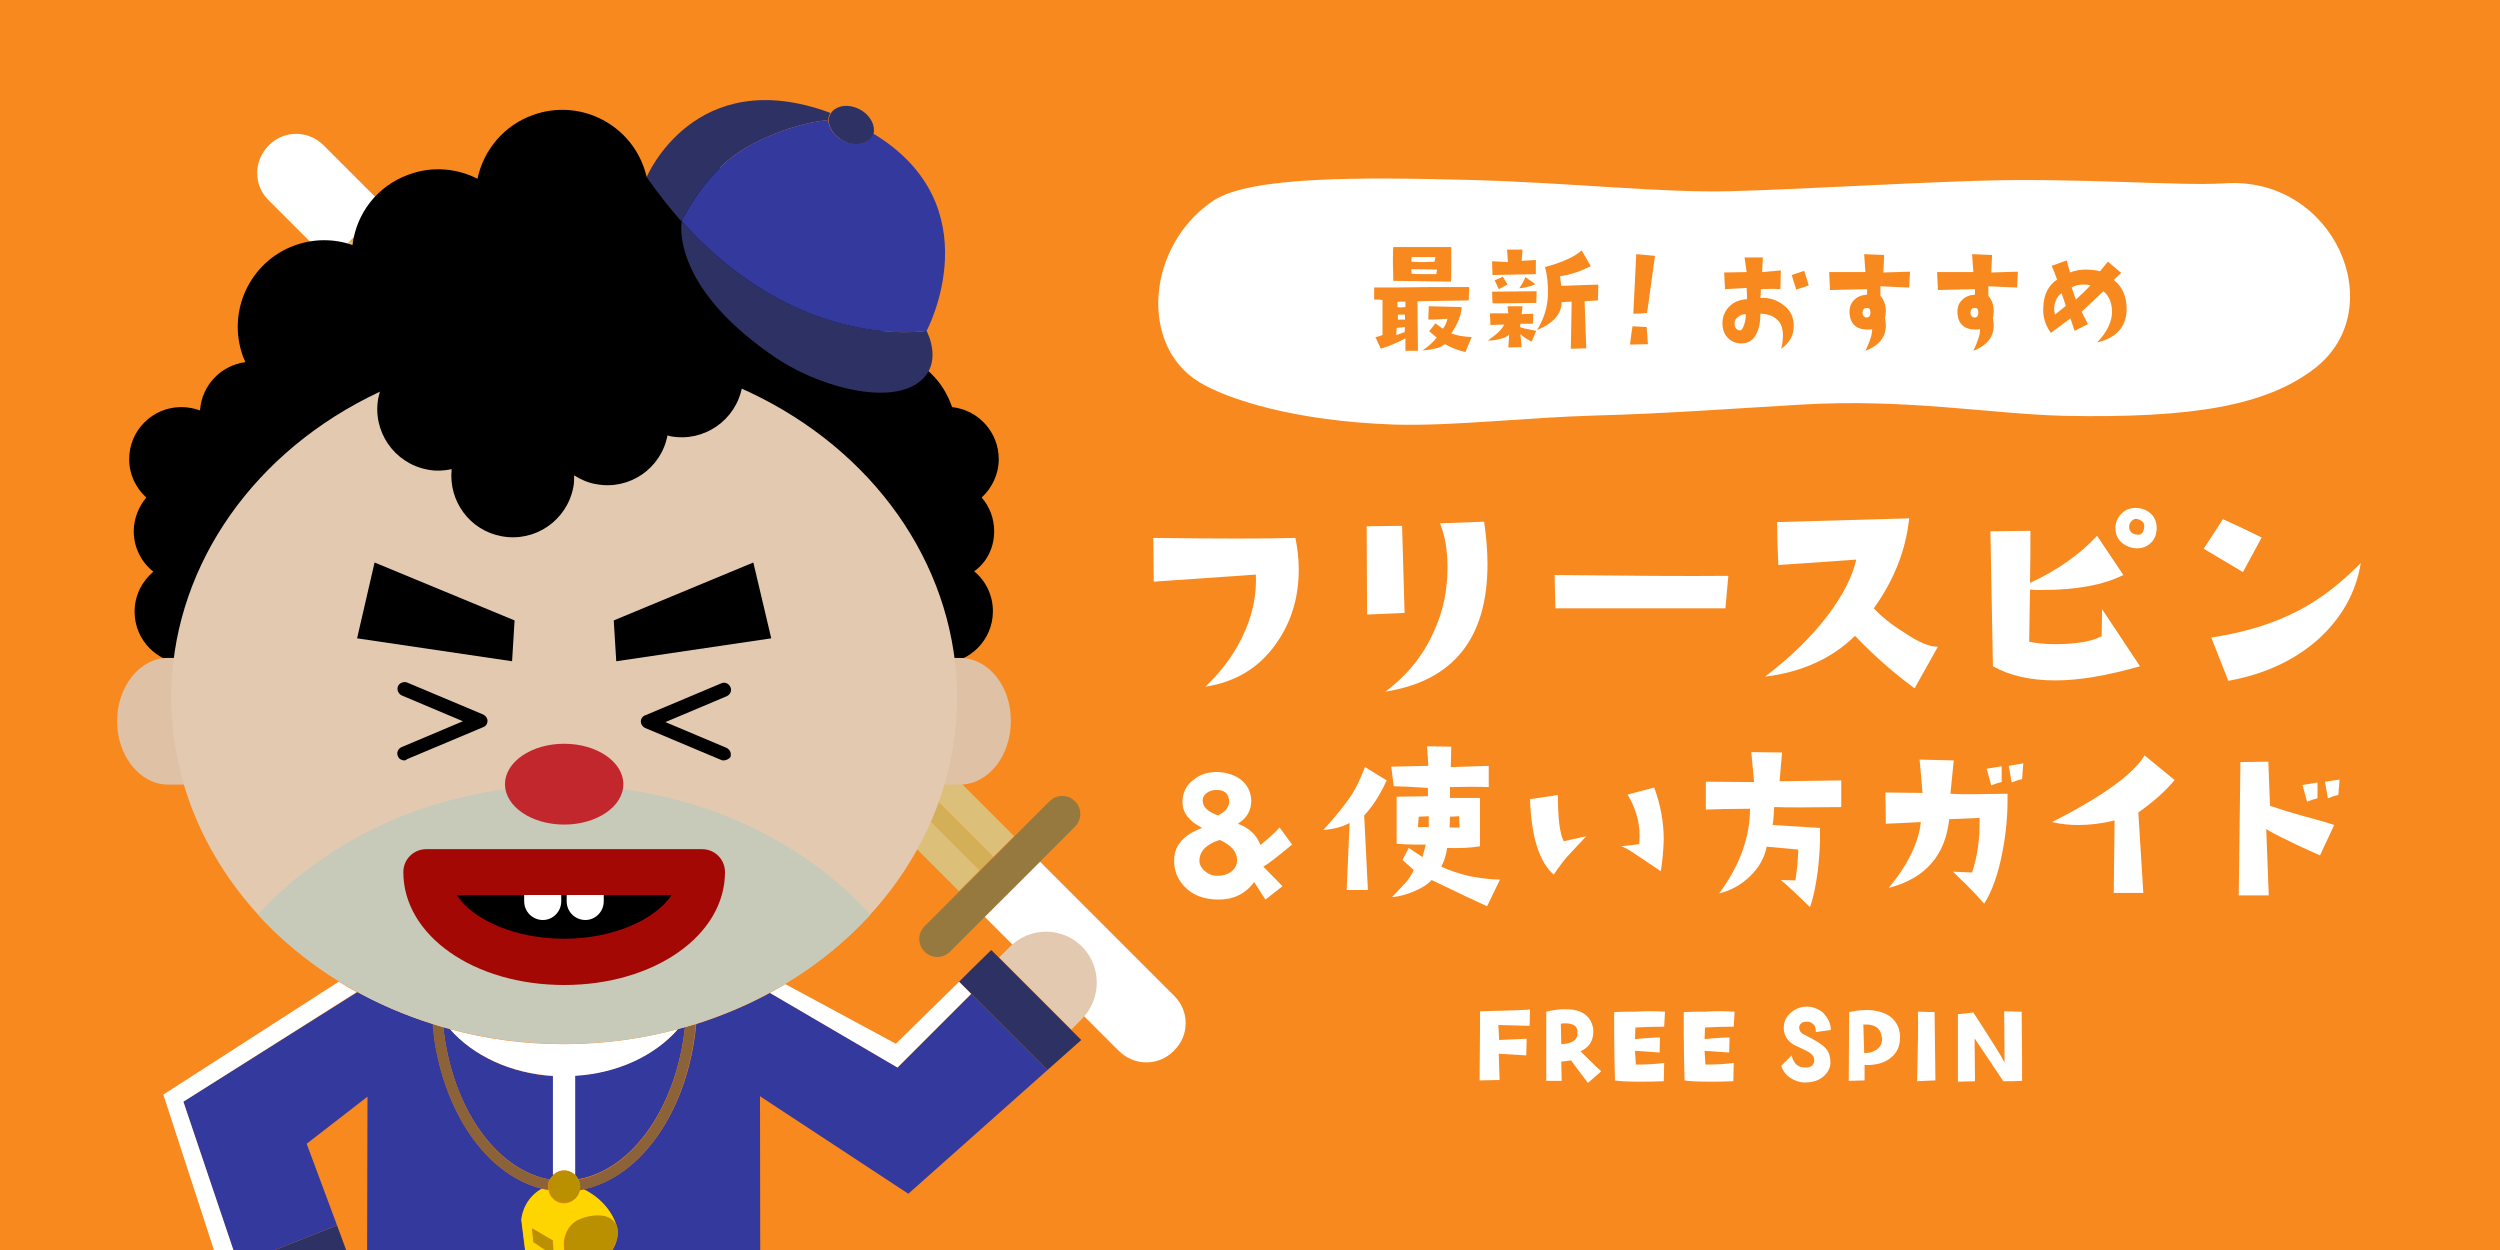 <?xml version="1.0" encoding="utf-8"?>
<!-- Generator: Adobe Illustrator 27.6.1, SVG Export Plug-In . SVG Version: 6.00 Build 0)  -->
<svg version="1.1" id="Layer_1" xmlns="http://www.w3.org/2000/svg" xmlns:xlink="http://www.w3.org/1999/xlink" x="0px" y="0px"
	 viewBox="0 0 600 300" style="enable-background:new 0 0 600 300;" xml:space="preserve">
<rect x="0" y="0" width="600" height="300" fill="#333333" stroke="none"/>
<style type="text/css">
	.st0{clip-path:url(#SVGID_00000004532030210660832570000005479699969096604095_);}
	.st1{fill:#DCBF79;}
	.st2{fill:#D3AF57;}
	.st3{fill:#FFFFFF;}
	.st4{fill:#95793F;}
	.st5{fill:#34399E;}
	.st6{fill:#E3C9B0;}
	.st7{fill:#2E3164;}
	.st8{fill:#BB9000;}
	.st9{fill:#FFD500;}
	.st10{fill:#8C6239;}
	.st11{fill:#DFC1A5;}
	.st12{fill:#C7C9B9;}
	.st13{fill:#A30804;}
	.st14{fill:#C1272D;}
	.st15{fill:#F7891E;}
</style>
<g>
	<g>
		<defs>
			<rect id="SVGID_1_" width="600" height="300"/>
		</defs>
		<use xlink:href="#SVGID_1_"  style="overflow:visible;fill:#F7891E;"/>
		<clipPath id="SVGID_00000155131659135187497400000004997856174559971997_">
			<use xlink:href="#SVGID_1_"  style="overflow:visible;"/>
		</clipPath>
		<g style="clip-path:url(#SVGID_00000155131659135187497400000004997856174559971997_);">
			<g>
				<g>
					<g>
						
							<rect x="118" y="38.9" transform="matrix(0.707 -0.707 0.707 0.707 -23.619 110.467)" class="st1" width="7.1" height="89.7"/>
						
							<rect x="197.9" y="107.9" transform="matrix(0.707 -0.707 0.707 0.707 -56.736 190.423)" class="st1" width="7.1" height="111.6"/>
						
							<rect x="189.7" y="116.1" transform="matrix(0.707 -0.707 0.707 0.707 -64.962 187.005)" class="st1" width="7.1" height="111.6"/>
						
							<rect x="109.8" y="47.1" transform="matrix(0.707 -0.707 0.707 0.707 -31.846 107.053)" class="st1" width="7.1" height="89.7"/>
					</g>
					
						<rect x="195.1" y="112" transform="matrix(0.707 -0.707 0.707 0.707 -60.85 188.708)" class="st2" width="4.5" height="111.6"/>
					
						<rect x="115.1" y="43" transform="matrix(0.707 -0.707 0.707 0.707 -27.734 108.751)" class="st2" width="4.5" height="89.7"/>
					<polygon class="st3" points="155.8,113 150.7,118 147.5,121.2 142.5,126.2 151.3,135 156.3,130 159.5,126.7 164.5,121.7 					
						"/>
					<path class="st3" d="M77.7,34.9c-3.7-3.7-9.6-3.7-13.2,0c-3.7,3.7-3.7,9.6,0,13.2l14.6,14.6l5-5l3.2-3.2l5-5L77.7,34.9z"/>
					<path class="st3" d="M281.8,239l-32.2-32.2L236.3,220l32.2,32.2c3.7,3.7,9.6,3.7,13.2,0C285.5,248.6,285.5,242.6,281.8,239z"/>
					<path class="st4" d="M258,192.3c-1.7-1.7-4.4-1.7-6.1,0l-8.4,8.4l-5,5l-3.2,3.2l-5,5l-8.4,8.4c-1.7,1.7-1.7,4.4,0,6.1
						c1.7,1.7,4.4,1.7,6.1,0l8.4-8.4l13.2-13.2l8.4-8.4C259.7,196.7,259.7,194,258,192.3z"/>
				</g>
				<g>
					<g>
						<path class="st5" d="M138.8,283c13-2.3,23.5-17.3,25.6-36.5c-0.5,0.2-1.1,0.3-1.6,0.4c-5.5,6.3-14.5,10.6-24.7,11.2v23.8
							C138.3,282.3,138.5,282.6,138.8,283C138.8,283,138.8,283,138.8,283z"/>
						<path class="st5" d="M125.2,292.8c0,0,0.2-4.7,4.7-7.4c0.1-0.1,0.2-0.1,0.3-0.1c-12.6-3-22.7-16.8-25.7-34.5
							c-0.2-1-0.3-2-0.4-3c-0.1-0.7-0.2-1.3-0.2-2c-6.4-2-12.4-4.6-18.1-7.7L44,264.4l13.1,39.1l23.8-9.4l-7.3-19.6l14.6-11.3
							l-0.1,40.3l0,1.1l0,26.6c1,0.3,2.4,0.8,4.2,1.3c0.7,0.2,1.4,0.4,2.2,0.6c1.5,0.4,3.3,0.9,5.2,1.3c0.4,0.1,0.8,0.2,1.2,0.3
							c7,1.5,16.2,3,27.2,3.4c1.5,0.1,3,0.1,4.5,0.1v-7.4v-17.5l-5.4-3.9L125.2,292.8z"/>
						<path class="st5" d="M108,247c-0.5-0.1-1.1-0.3-1.6-0.4c2.1,19.2,12.6,34.2,25.6,36.5c0.2-0.4,0.4-0.7,0.8-1v-23.8
							C122.4,257.6,113.5,253.3,108,247z"/>
						<path class="st5" d="M251.4,256.8l-18.3-18.3l-17.7,17.7l-30.6-17.9c-5.5,3-11.5,5.5-17.7,7.5c-1.9,20.4-13,36.6-27,39.6
							c6.1,3,7.7,8.2,7.7,8.2c1.3,2.6-0.2,6.7-2.7,8.3c-2.5,1.6-4.9,1.8-4.9,1.8l-0.3,9.8l-1.9,1v16.3v7.4c1.5,0,3-0.1,4.5-0.2
							c8.3-0.4,17.3-1.4,26.7-3.4c0.5-0.1,1.1-0.2,1.6-0.4c1.7-0.4,3.5-0.8,5.3-1.3c0.7-0.2,1.5-0.4,2.2-0.6
							c1.4-0.4,2.8-0.8,4.2-1.2l-0.1-68l35.6,23.4L251.4,256.8z"/>
					</g>
					<path class="st6" d="M259.7,227.2L259.7,227.2c-4.8-4.8-12.5-4.8-17.3,0l-1.5,1.5l-1.1,1.1l17.3,17.3l1.1-1.1l1.5-1.5
						C264.4,239.7,264.4,231.9,259.7,227.2z"/>
					<path class="st3" d="M230.2,235.6l-15.2,14.9l-26.5-14.3c-1.2,0.7-2.5,1.4-3.7,2.1l30.6,17.9l17.7-17.7L230.2,235.6z"/>
					<polygon class="st7" points="257,247.1 239.7,229.8 237.9,228 232.7,233.1 230.2,235.6 233.1,238.5 251.4,256.8 259.5,249.6 
											"/>
					<path class="st6" d="M83.8,309.1l-0.9-2.3l-0.4-1.2l-22.8,8.8l0.5,1.3l0.8,2.1c2.4,6.3,9.5,9.4,15.8,7
						C83,322.5,86.2,315.3,83.8,309.1z"/>
					<path class="st3" d="M85.6,238.1c-1.5-0.8-2.9-1.6-4.3-2.5l-42.1,27.1L53,305.1l4.2-1.6L44,264.4L85.6,238.1z"/>
					<polygon class="st7" points="80.9,294.1 57.1,303.5 53,305.1 54.1,308.5 56.4,315.6 59.6,314.4 82.4,305.6 84.8,304.7 					"/>
					<g>
						<path class="st3" d="M103.4,400.3c-5.2,0.8-9.2-0.6-11.4-1.8c-0.3,2.1,0.3,5.1,5.5,5.7c6.5,0.6,17.3-3.3,18.5-9.7
							c0.1-0.6,0.2-1.2,0.3-1.8C109.7,400,103.4,400.3,103.4,400.3z"/>
						<path class="st7" d="M97.2,383.3c-0.5-0.2-0.9-0.5-1.2-0.7c-0.1,1.4-0.3,2.7-0.5,3.9c0,0.2-0.1,0.4-0.1,0.6c0.1,0,0.2,0,0.4,0
							l7,1.3c0.6,0.1,1,0.7,0.9,1.3c-0.1,0.6-0.7,1-1.3,0.9l-7-1.3c-0.2,0-0.3-0.1-0.4-0.2c-0.1,0.4-0.2,0.7-0.3,1.1
							c0.1,0,0.2,0,0.3,0l7,1.3c0.6,0.1,1,0.7,0.9,1.3c-0.1,0.6-0.7,1-1.3,0.9l-7-1.3c-0.2,0-0.3-0.1-0.5-0.2
							c-0.1,0.4-0.2,0.7-0.3,1.1c0.1,0,0.2,0,0.3,0l7,1.3c0.6,0.1,1,0.7,0.9,1.3c-0.1,0.6-0.7,1-1.3,0.9l-7-1.3
							c-0.2,0-0.4-0.2-0.5-0.3c-0.3,0.9-0.5,1.6-0.8,2.3c-0.1,0.3-0.2,0.8-0.3,1.3c2.3,1.2,6.2,2.7,11.4,1.8c0,0,6.3-0.3,12.9-7.7
							c0.5-3.3,0.4-6,0.7-9.1C107.1,386.9,100.8,385.3,97.2,383.3z"/>
						<g>
							<path class="st3" d="M101,394.3l-7-1.3c-0.1,0-0.2,0-0.3,0c-0.5,0.1-0.8,0.4-0.9,0.9c-0.1,0.4,0.1,0.7,0.3,1
								c0.1,0.1,0.3,0.2,0.5,0.3l7,1.3c0.6,0.1,1.2-0.3,1.3-0.9C102,395,101.6,394.4,101,394.3z"/>
							<path class="st3" d="M101.8,391.3l-7-1.3c-0.1,0-0.2,0-0.3,0c-0.5,0-0.9,0.4-1,0.9c-0.1,0.4,0.1,0.8,0.4,1
								c0.1,0.1,0.3,0.2,0.5,0.2l7,1.3c0.6,0.1,1.2-0.3,1.3-0.9C102.8,392,102.4,391.4,101.8,391.3z"/>
							<path class="st3" d="M102.7,388.4l-7-1.3c-0.1,0-0.2,0-0.4,0c-0.4,0.1-0.8,0.4-0.9,0.9c-0.1,0.4,0.1,0.8,0.4,1.1
								c0.1,0.1,0.3,0.2,0.4,0.2l7,1.3c0.6,0.1,1.2-0.3,1.3-0.9C103.6,389,103.3,388.5,102.7,388.4z"/>
						</g>
					</g>
					<path class="st3" d="M96,337.8c-0.5-0.1-1-0.3-1.5-0.4l-0.3,14.9l-0.6,26.6l0,1.7c0,0,0.8,1,2.4,2.1c0.4,0.2,0.8,0.5,1.2,0.7
						l0.1-2l1.6-29.1l0.7-13.5C98.3,338.4,97.1,338.1,96,337.8z"/>
					<path class="st3" d="M167.3,400.3c0,0-6.3-0.3-12.9-7.7c0.1,0.6,0.2,1.2,0.3,1.8c1.2,6.4,12,10.3,18.5,9.7
						c5.3-0.5,5.8-3.6,5.5-5.7C176.5,399.7,172.5,401.2,167.3,400.3z"/>
					<path class="st7" d="M178.4,397.2c-0.3-0.7-0.5-1.4-0.8-2.3c-0.1,0.1-0.3,0.2-0.5,0.3l-7,1.3c-0.6,0.1-1.2-0.3-1.3-0.9
						c-0.1-0.6,0.3-1.2,0.9-1.3l7-1.3c0.1,0,0.2,0,0.3,0c-0.1-0.3-0.2-0.7-0.3-1.1c-0.1,0.1-0.3,0.2-0.5,0.2l-7,1.3
						c-0.6,0.1-1.2-0.3-1.3-0.9c-0.1-0.6,0.3-1.2,0.9-1.3l7-1.3c0.1,0,0.2,0,0.3,0c-0.1-0.3-0.2-0.7-0.3-1.1
						c-0.1,0.1-0.3,0.2-0.4,0.2l-7,1.3c-0.6,0.1-1.2-0.3-1.3-0.9c-0.1-0.6,0.3-1.2,0.9-1.3l7-1.3c0.1,0,0.2,0,0.4,0
						c0-0.2-0.1-0.4-0.1-0.6c-0.2-1.2-0.4-2.5-0.5-3.9c-0.4,0.2-0.8,0.5-1.2,0.7c-3.6,1.9-10,3.6-19.8,0.2c0.3,3.1,0.2,5.9,0.7,9.1
						c6.6,7.3,12.9,7.7,12.9,7.7c5.2,0.8,9.2-0.6,11.4-1.8C178.7,398,178.6,397.5,178.4,397.2z"/>
					<path class="st3" d="M178,393.9c-0.1-0.5-0.5-0.8-0.9-0.9c-0.1,0-0.2,0-0.3,0l-7,1.3c-0.6,0.1-1,0.7-0.9,1.3
						c0.1,0.6,0.7,1,1.3,0.9l7-1.3c0.2,0,0.4-0.2,0.5-0.3C177.9,394.7,178.1,394.3,178,393.9z"/>
					<path class="st3" d="M177.2,390.9c-0.1-0.5-0.5-0.8-1-0.9c-0.1,0-0.2,0-0.3,0l-7,1.3c-0.6,0.1-1,0.7-0.9,1.3
						c0.1,0.6,0.7,1,1.3,0.9l7-1.3c0.2,0,0.3-0.1,0.5-0.2C177.1,391.7,177.2,391.4,177.2,390.9z"/>
					<path class="st3" d="M176.3,388c-0.1-0.5-0.5-0.8-0.9-0.9c-0.1,0-0.2,0-0.4,0l-7,1.3c-0.6,0.1-1,0.7-0.9,1.3
						c0.1,0.6,0.7,1,1.3,0.9l7-1.3c0.2,0,0.3-0.1,0.4-0.2C176.2,388.8,176.4,388.4,176.3,388z"/>
					<path class="st3" d="M177.2,378.8l-0.6-26.6l-0.3-14.9c-0.5,0.1-1,0.3-1.5,0.4c-1.1,0.3-2.3,0.6-3.6,0.9l0.7,13.5l1.6,29.1
						l0.1,2c0.5-0.2,0.9-0.5,1.2-0.7c1.6-1.1,2.4-2.1,2.4-2.1L177.2,378.8z"/>
					<path class="st3" d="M135.4,250.6c-9.5,0-18.7-1.2-27.4-3.6c5.5,6.3,14.5,10.6,24.7,11.2v23.8c0.2-0.2,0.5-0.4,0.8-0.6
						c1.5-0.9,3.4-0.6,4.5,0.6v-23.8c10.3-0.6,19.2-4.9,24.7-11.2C154.1,249.3,144.9,250.6,135.4,250.6z"/>
					<path class="st8" d="M147.8,293.6c-1.3-2.6-5.7-2.4-8.8-1c-0.3,0.2-0.6,0.3-0.9,0.5c-2.5,1.8-2.7,4.9-2.7,4.9l0.5,17.6l2.1-1.1
						l1.9-1l0.3-9.8c0,0,2.4-0.2,4.9-1.8C147.6,300.4,149,296.3,147.8,293.6z"/>
					<path class="st9" d="M140,285.4c-0.3,0.1-0.6,0.1-0.9,0.2c-0.1,0.8-0.5,1.5-1.1,2.1c-0.2,0.2-0.5,0.4-0.8,0.6
						c-1.5,0.9-3.4,0.6-4.5-0.6c-0.3-0.3-0.5-0.5-0.7-0.9c-0.2-0.4-0.3-0.8-0.4-1.2c-0.5-0.1-1-0.2-1.5-0.3
						c-0.1,0.1-0.2,0.1-0.3,0.1c-4.5,2.7-4.7,7.4-4.7,7.4l2.1,16.7l5.4,3.9l3.2,2.3l-0.5-17.6c0,0,0.1-3.1,2.7-4.9
						c0.3-0.2,0.6-0.4,0.9-0.5c3.1-1.4,7.5-1.6,8.8,1C147.8,293.6,146.2,288.4,140,285.4z M132.7,301.2l-4.7-3.1l-0.3-3.3l5,2.9
						l0.1,1.4l0.1,2.2L132.7,301.2z"/>
					<polygon class="st8" points="132.7,299.1 132.6,297.7 127.7,294.8 128,298.1 132.7,301.2 132.8,301.3 					"/>
					<g>
						<path class="st10" d="M106.4,246.6c-0.9-0.3-1.8-0.5-2.6-0.8c0.1,0.7,0.1,1.4,0.2,2c0.1,1,0.3,2,0.4,3
							c3.1,17.8,13.2,31.5,25.7,34.5c0.5,0.1,1,0.2,1.5,0.3c-0.1-0.3-0.1-0.7-0.1-1c0-0.5,0.2-1.1,0.4-1.5
							C118.9,280.8,108.5,265.7,106.4,246.6z"/>
						<path class="st10" d="M164.4,246.6c-2.1,19.2-12.6,34.2-25.6,36.5c0.3,0.6,0.5,1.3,0.4,2c0,0.2,0,0.4-0.1,0.6
							c0.3-0.1,0.6-0.1,0.9-0.2c14-3,25.1-19.2,27-39.6C166.1,246,165.3,246.3,164.4,246.6z"/>
					</g>
					<path class="st8" d="M138.8,283C138.8,283,138.8,283,138.8,283c-0.2-0.4-0.5-0.7-0.7-1c-1.2-1.1-3-1.4-4.5-0.6
						c-0.3,0.2-0.5,0.4-0.8,0.6c-0.3,0.3-0.6,0.6-0.8,1c-0.2,0.5-0.4,1-0.4,1.5c0,0.3,0,0.7,0.1,1c0.1,0.4,0.2,0.8,0.4,1.2
						c0.2,0.3,0.4,0.6,0.7,0.9c1.2,1.1,3,1.4,4.5,0.6c0.3-0.2,0.5-0.4,0.8-0.6c0.6-0.6,1-1.3,1.1-2.1c0-0.2,0.1-0.4,0.1-0.6
						C139.2,284.3,139.1,283.7,138.8,283z"/>
					<path class="st3" d="M182.6,331.3c-1.4,0.4-2.8,0.8-4.2,1.2c-0.7,0.2-1.5,0.4-2.2,0.6c-1.8,0.5-3.5,0.9-5.3,1.3
						c-0.5,0.1-1.1,0.2-1.6,0.4c-9.5,2-18.4,3-26.7,3.4c-1.5,0.1-3,0.1-4.5,0.2v-7.4v-16.3l-2.1,1.1l-3.2-2.3v17.5v7.4
						c-1.5,0-3-0.1-4.5-0.1c-10.9-0.4-20.2-1.9-27.2-3.4c-0.4-0.1-0.8-0.2-1.2-0.3c-1.9-0.4-3.7-0.9-5.2-1.3
						c-0.8-0.2-1.5-0.4-2.2-0.6c-1.8-0.5-3.2-1-4.2-1.3l0,3.9c0,0,1.4,0.6,4.1,1.5c0.7,0.2,1.4,0.4,2.2,0.7c0.5,0.1,1,0.3,1.5,0.4
						c1.1,0.3,2.3,0.6,3.6,0.9c6.6,1.6,16.1,3.3,28.1,4c1.6,0.1,3.3,0.2,5.1,0.2c0,0,0.1,0,0.1,0c0.5,0,0.9,0,1.4,0
						c0.4,0,0.8,0,1.1,0c0.4,0,0.8,0,1.1,0c0.5,0,0.9,0,1.4,0c0,0,0.1,0,0.1,0c1.7-0.1,3.4-0.1,5.1-0.2c12-0.7,21.4-2.4,28.1-4
						c1.3-0.3,2.5-0.6,3.6-0.9c0.5-0.1,1-0.3,1.5-0.4c0.8-0.2,1.5-0.5,2.2-0.7c2.7-0.9,4.1-1.5,4.1-1.5L182.6,331.3z"/>
					<path class="st5" d="M132.7,343c-1.7-0.1-3.4-0.1-5.1-0.2c-12-0.7-21.4-2.4-28.1-4l-0.7,13.5l-1.6,29.1l-0.1,2
						c3.6,1.9,10,3.6,19.8,0.2c1-0.3,2-0.7,3-1.1l1.1-3.3l8.8-26.9l2.9-9V343C132.8,343,132.7,343,132.7,343z"/>
					<path class="st5" d="M173.5,381.3l-1.6-29.1l-0.7-13.5c-6.6,1.6-16.1,3.3-28.1,4c-1.6,0.1-3.3,0.2-5.1,0.2c0,0-0.1,0-0.1,0
						l0.1,0.3l2.9,9l8.8,26.9l1.1,3.3c1,0.4,2,0.8,3,1.1c9.8,3.4,16.2,1.7,19.8-0.2L173.5,381.3z"/>
				</g>
			</g>
			<g id="Laughing_00000155850460318394449080000015253119122717246615_">
				<g>
					<g>
						<path d="M238.6,127.5c0-3.1-1.1-5.9-3-8.1c2.5-2.3,4.1-5.6,4.1-9.2c0-6.5-4.9-11.8-11.2-12.5c-1-2.9-2.6-5.7-5-8
							c-3.4-3.3-7.8-5.1-12.2-5.4c1.1-6.2-0.8-12.9-5.7-17.6c-5.5-5.3-13.4-6.8-20.2-4.3c1.2-6.3-0.7-13-5.6-17.8
							c-6.8-6.5-17.1-7.2-24.6-2.1c-0.2-0.8-0.4-1.6-0.7-2.4c-3.9-10.8-15.8-16.4-26.6-12.5c-7,2.5-11.9,8.5-13.3,15.3
							c-4.9-2.5-10.9-3.1-16.5-1c-7.6,2.7-12.6,9.4-13.5,16.9c-4.3-1.5-9.2-1.6-13.9,0.1C60,62.8,54.4,74.7,58.3,85.5
							c0.2,0.5,0.4,1,0.6,1.4C53,87.7,48.4,92.5,48,98.5c-1.4-0.5-2.9-0.8-4.5-0.8c-6.9,0-12.5,5.6-12.5,12.5c0,3.7,1.6,6.9,4.1,9.2
							c-1.8,2.2-3,5-3,8.1c0,3.9,1.8,7.4,4.7,9.7c-2.7,2.3-4.5,5.7-4.5,9.6c0,6.9,5.6,12.5,12.5,12.5s12.5-5.6,12.5-12.5
							c0-0.2,0-0.4,0-0.6c6.9-0.1,12.4-5.7,12.4-12.5c0-1.7-0.3-3.3-1-4.8c0.8,0.1,1.6,0.2,2.4,0.2c4.3,0,8.2-2.2,10.4-5.6
							c0.5-0.1,1.1-0.3,1.6-0.5c6.6-2.4,11.3-7.8,13-14.1c4.9,2.4,10.6,2.8,16.1,0.8c2.6-1,5-2.4,6.9-4.2c0.2,1.3,0.5,2.5,1,3.8
							c3.9,10.8,15.8,16.4,26.6,12.5c1.4-0.5,2.8-1.2,4-2c3.9-0.7,7.6-2.6,10.6-5.7c0.9-0.9,1.6-1.9,2.3-2.9c1,2.3,2.4,4.4,4.4,6.3
							c5.5,5.3,13.4,6.7,20.2,4.3c2,4.2,6.3,7.2,11.3,7.2c0.8,0,1.6-0.1,2.4-0.2c-0.6,1.5-1,3.1-1,4.8c0,6.9,5.5,12.5,12.4,12.5
							c0,0.2,0,0.4,0,0.6c0,6.9,5.6,12.5,12.5,12.5s12.5-5.6,12.5-12.5c0-3.8-1.7-7.3-4.5-9.6C236.8,135,238.6,131.5,238.6,127.5z"
							/>
						<path class="st11" d="M28.1,173.1L28.1,173.1c0-8.4,5.5-15.2,12.2-15.2h10.8v30.4H40.3C33.6,188.3,28.1,181.4,28.1,173.1z
							 M230.4,157.9h-10.8v30.4h10.8c6.7,0,12.2-6.8,12.2-15.2v0C242.7,164.7,237.2,157.9,230.4,157.9z"/>
						<ellipse class="st6" cx="135.4" cy="167.4" rx="94.3" ry="83.1"/>
						<path class="st12" d="M135.4,188.5c-29.7,0-56.2,12.1-73.5,31c17.3,18.9,43.8,31,73.5,31s56.2-12.1,73.5-31
							C191.6,200.6,165.1,188.5,135.4,188.5z"/>
						<path d="M166.4,75.7c-4.4-0.8-8.8,0.5-12,3.1c-2.1-3.8-5.7-6.6-10.3-7.4c-3.6-0.7-7.1,0-10,1.7c-2.1-3.4-5.6-5.9-9.8-6.7
							c-8-1.5-15.7,3.8-17.2,11.8c-0.3,1.8-0.3,3.6,0,5.4c-7.7-0.9-14.8,4.2-16.3,11.9c-1.5,8,3.8,15.7,11.8,17.2
							c2,0.4,3.9,0.3,5.8-0.1c-0.8,7.6,4.3,14.7,12,16.1c8,1.5,15.7-3.8,17.2-11.8c0.2-0.9,0.2-1.9,0.2-2.8c1.6,1,3.4,1.8,5.3,2.1
							c8,1.5,15.6-3.8,17.1-11.7c0.2,0.1,0.5,0.1,0.7,0.2c8,1.5,15.7-3.8,17.2-11.8C179.7,84.8,174.4,77.1,166.4,75.7z"/>
						<g>
							<path class="st7" d="M223.1,81.1c-0.4-1-0.7-1.7-0.7-1.7s-30.6,5.2-58.8-26.3c0,0,0,0,0,0c0,0.3-0.1,0.9-0.1,1.6
								c0,4.6,2,17,22.3,30.9c10,6.9,26.5,11.6,34.2,6.5C224.9,88.9,224,83.8,223.1,81.1z"/>
							<path class="st7" d="M155.2,42.5c2.7,3.9,5.5,7.4,8.3,10.6c0-0.2,0.1-0.3,0.1-0.3l0.1,0c1.8-3.5,7-12.4,14.9-17.1
								c7.1-4.2,14.8-6.4,20.2-6.9c0-0.3,0-0.5,0.1-0.8c0.1-0.3,0.2-0.6,0.4-0.9C166.7,15,155.2,42.5,155.2,42.5z"/>
							<path class="st5" d="M209.5,32c-0.7,2.2-3.4,3.1-6.3,2.1c-2.6-0.9-4.4-3.2-4.4-5.3c-5.4,0.5-13.2,2.7-20.2,6.9
								c-7.9,4.7-13.1,13.6-14.9,17.1c0,0.1-0.1,0.2-0.1,0.3c28.3,31.6,58.8,26.3,58.8,26.3S238.4,49.4,209.5,32z"/>
							<path class="st7" d="M205.3,25.8c-2.5-0.9-4.9-0.2-5.9,1.4c-0.2,0.3-0.3,0.6-0.4,0.9c-0.1,0.3-0.1,0.5-0.1,0.8
								c0,2.1,1.8,4.3,4.4,5.3c2.8,1,5.6,0,6.3-2.1c0-0.1,0.1-0.1,0.1-0.2c0,0,0,0,0,0C210.1,29.5,208.2,26.8,205.3,25.8z"/>
						</g>
					</g>
					<g>
						<g>
							<g>
								<path d="M168.4,209.3c0,11.9-14.8,21.6-33.1,21.6s-33.1-9.7-33.1-21.6H168.4z"/>
								<g>
									<path class="st3" d="M130.3,220.8L130.3,220.8c-2.5,0-4.5-2-4.5-4.5v-3.9h8.9v3.9C134.7,218.8,132.7,220.8,130.3,220.8z"/>
									<path class="st3" d="M140.5,220.8L140.5,220.8c-2.5,0-4.5-2-4.5-4.5v-3.9h8.9v3.9C144.9,218.8,142.9,220.8,140.5,220.8z"/>
								</g>
								<path class="st13" d="M135.4,236.4c-21.7,0-38.6-11.9-38.6-27.1c0-3.1,2.5-5.5,5.5-5.5h66.2c3.1,0,5.5,2.5,5.5,5.5
									C174,224.5,157,236.4,135.4,236.4z M109.6,214.8c4,6.1,14.2,10.5,25.8,10.5c11.6,0,21.8-4.5,25.8-10.5H109.6z"/>
							</g>
							<g>
								<path d="M97,182.5c-0.6,0-1.3-0.4-1.5-1c-0.4-0.8,0-1.8,0.9-2.2l14.7-6.2l-14.7-6.2c-0.8-0.4-1.2-1.3-0.9-2.2
									c0.4-0.8,1.3-1.2,2.2-0.9l18.3,7.7c0.6,0.3,1,0.9,1,1.5c0,0.7-0.4,1.3-1,1.5l-18.3,7.7C97.5,182.4,97.3,182.5,97,182.5z"/>
								<path d="M173.7,182.5c-0.2,0-0.4,0-0.6-0.1l-18.3-7.7c-0.6-0.3-1-0.9-1-1.5c0-0.7,0.4-1.3,1-1.5l18.3-7.7
									c0.8-0.4,1.8,0,2.2,0.9c0.4,0.8,0,1.8-0.9,2.2l-14.7,6.2l14.7,6.2c0.8,0.4,1.2,1.3,0.9,2.2
									C175,182.1,174.3,182.5,173.7,182.5z"/>
							</g>
							<ellipse class="st14" cx="135.4" cy="188.2" rx="14.2" ry="9.7"/>
						</g>
						<g>
							<polygon points="147.3,148.9 147.9,158.7 185.1,153.2 180.8,135 							"/>
							<polygon points="123.5,148.9 122.9,158.7 85.7,153.2 89.9,135 							"/>
						</g>
					</g>
				</g>
			</g>
		</g>
	</g>
	<g>
		<path class="st3" d="M367.2,242.3l-0.1,3.9c-0.7,0-3.2-0.1-7.5-0.2l0.2,3.6c2.4-0.1,4.6-0.2,6.6-0.3l-0.1,4l-6.6-0.4l0.2,6.3
			l-4.8,0.1l0.1-12c0-2.2,0-3.7,0-4.6C359.7,242.6,363.7,242.5,367.2,242.3z"/>
		<path class="st3" d="M384.3,257.1l-3.2,2.8c-2.1-2.8-3.5-4.6-4-5.4l-2.4,0.3l0.1,4.6h-3.7v-16.6c1.7-0.4,3.2-0.6,4.6-0.6
			c3.7,0,5.9,1.4,6.6,4.3c0.1,0.4,0.1,0.8,0.1,1.2c0,1-0.3,2-0.8,2.8c-0.6,0.8-1.3,1.4-2.3,1.8C381.4,254.3,383,256,384.3,257.1z
			 M378.6,247.5c-0.1-1.3-1.1-1.9-3-1.9c-0.3,0-0.6,0-1,0.1l0.1,4.9C377.5,250.5,378.8,249.5,378.6,247.5z"/>
		<path class="st3" d="M399.6,242.8l-0.2,3.6c-2.6,0-4.9,0.1-6.9,0.2l-0.1,2.8c2.7-0.3,4.7-0.4,6-0.4l-0.1,3.6l-5.9-0.4l0.2,3.3
			c2.5,0,4.7-0.1,6.8-0.4l-0.1,4.4c-2.2,0.1-4.1,0.1-5.8,0.1c-2.8,0-4.8-0.1-5.9-0.3c-0.1-3.8-0.2-7.6-0.2-11.5c0-1.6,0-3.3,0-4.9
			c1.7-0.1,3.5-0.1,5.3-0.1C395.2,242.6,397.5,242.7,399.6,242.8z"/>
		<path class="st3" d="M416.3,242.8l-0.2,3.6c-2.6,0-4.9,0.1-6.9,0.2l-0.1,2.8c2.7-0.3,4.7-0.4,6-0.4l-0.1,3.6l-5.9-0.4l0.2,3.3
			c2.5,0,4.7-0.1,6.8-0.4l-0.1,4.4c-2.2,0.1-4.1,0.1-5.8,0.1c-2.8,0-4.8-0.1-5.9-0.3c-0.1-3.8-0.2-7.6-0.2-11.5c0-1.6,0-3.3,0-4.9
			c1.7-0.1,3.5-0.1,5.3-0.1C411.9,242.6,414.2,242.7,416.3,242.8z"/>
		<path class="st3" d="M439.4,247.2l-3.6,0.5c0-0.7-0.1-1.4-0.5-1.8s-0.9-0.7-1.6-0.7c-0.5,0-0.9,0.1-1.3,0.3
			c-0.4,0.3-0.6,0.7-0.6,1.1c0,0.7,0.4,1.4,1.4,1.8c2.4,1.2,4,2.2,4.8,3c0.9,0.9,1.3,2.1,1.3,3.6c0,1.2-0.5,2.2-1.4,3.1
			c-1.1,1.1-2.7,1.7-4.7,1.7c-1.3,0-2.4-0.4-3.5-1.1c-1.1-0.7-1.8-1.7-2.2-2.9l2.5-2.5c0.4,1.8,1.4,2.8,2.9,2.9
			c1.6,0.1,2.4-0.4,2.5-1.6c0.1-0.9-0.4-1.6-1.5-2.2c-0.3-0.2-1.4-0.7-3.3-1.6c-1.7-1-2.5-2.4-2.5-4.1c0-1.4,0.5-2.5,1.5-3.5
			c1-0.9,2.2-1.5,3.6-1.6c1.6-0.1,3,0.4,4.3,1.4C438.7,244.3,439.4,245.6,439.4,247.2z"/>
		<path class="st3" d="M456,248.6c0.1,2.4-0.7,4.2-2.5,5.5c-1.5,1.1-3.6,1.6-6,1.5l0,3.7l-3.8,0.1l0.1-16.5c1.4-0.3,2.8-0.5,4.1-0.5
			c2.2,0,4.1,0.5,5.5,1.4C455,244.9,455.9,246.5,456,248.6z M451.6,248.7c-0.3-2-1.8-3-4.4-2.8l0.2,6.8c1.1,0.1,2.1-0.2,3-0.8
			s1.3-1.5,1.3-2.6C451.7,249.1,451.7,248.9,451.6,248.7z"/>
		<path class="st3" d="M464.5,259.3c-0.9,0-2.3,0.1-4.4,0.2c0.2-8.2,0.3-13.8,0.2-16.7l4,0.1L464.5,259.3z"/>
		<path class="st3" d="M485.3,259.4c-1.4,0.1-2.9,0.1-4.5,0.1l-6.9-10.3l0.1,10.3l-4.1,0.1v-16.2l3.7-0.4c4.3,6.6,6.8,10.6,7.5,12
			l-0.1-12.3c1.9,0.1,3.3,0.1,4.2,0.1l0.1,12C485.3,257,485.3,258.6,485.3,259.4z"/>
	</g>
	<g>
		<path class="st3" d="M310.9,129.1c0.5,2.5,0.8,5,0.8,7.6c0,6.9-1.9,12.9-5.6,18c-4,5.6-9.6,9-16.8,10.1c4.3-4.1,7.5-8.6,9.6-13.6
			c1.9-4.4,2.7-8.9,2.5-13.3l-24.5,1.7l-0.1-10.5C292.5,129.3,303.8,129.3,310.9,129.1z"/>
		<path class="st3" d="M337.1,147.1l-9,0.4l-0.1-21.2l8.5-0.1L337.1,147.1z M356.2,125.2c0.5,3.6,0.8,7,0.8,10.2
			c0,17.8-8.2,28-24.5,30.6c5.2-3.9,9.2-8.8,11.7-14.6c2.2-4.8,3.2-9.9,3.2-15.2c0-4.1-0.6-7.7-1.8-10.6L356.2,125.2z"/>
		<path class="st3" d="M414.8,138.2l-0.7,7.8h-40.8l-0.2-8C391.2,138.2,405.1,138.3,414.8,138.2z"/>
		<path class="st3" d="M465.1,155.2l-5.6,10c-4.9-3.6-9.7-7.8-14.3-12.6c-5.5,5.4-12.7,8.7-21.6,9.8c6.2-4.7,11.3-9.7,15.2-14.9
			c3.6-4.8,5.8-9.2,6.7-13.2c-4.6,0.3-10.9,0.8-18.7,1.3c-0.2-4.1-0.3-7.6-0.3-10.3l31.7-0.9c-0.8,7.6-3.6,14.8-8.5,21.6
			c1.8,1.9,4.2,3.9,7.3,5.8C460.5,154.2,463.2,155.3,465.1,155.2z"/>
		<path class="st3" d="M513.6,159.9c-7.7,2.2-14.5,3.4-20.3,3.4c-5.9,0-10.9-1.1-15-3.4l-0.6-32.4l9.6-0.1c0,3.8,0,7.9-0.1,12.5
			c6.7-3.1,12-6.9,16.1-11.3l6.3,9.4c-4.8,2.4-11.3,3.6-19.6,3.6c-1.1,0-2,0-2.8-0.1L487,154c1.8,0.4,3.9,0.6,6.2,0.6
			c4.9,0,8.7-0.6,11.2-1.9l0.1-6.5L513.6,159.9z M512.9,131.6c-0.8,0-1.7-0.2-2.5-0.6c-1.8-0.9-2.7-2.3-2.7-4.3
			c0-0.8,0.2-1.6,0.6-2.3c1-1.7,2.4-2.5,4.3-2.5c0.8,0,1.6,0.2,2.3,0.5c1.8,0.9,2.7,2.3,2.7,4.3c0,1.4-0.4,2.6-1.3,3.5
			C515.4,131.1,514.3,131.6,512.9,131.6z M514.6,126.5c0.1-0.8-0.2-1.3-1-1.7c-0.9-0.5-1.7-0.3-2.3,0.6c-0.2,0.3-0.3,0.6-0.3,1
			c0,0.9,0.4,1.5,1.3,1.8c0.2,0.1,0.4,0.1,0.6,0.1C513.9,128.5,514.5,127.8,514.6,126.5z"/>
		<path class="st3" d="M542.8,129l-4.5,8.3l-9.4-5.6l4.6-7.1C536.6,126,539.8,127.5,542.8,129z M566.6,135.1
			c-1.2,7.2-4.6,13.2-10.2,18.3c-5.6,5-12.8,8.4-21.6,10l-4.1-10.4c8.1-1.2,15.1-3.4,21-6.5C556.9,143.8,561.8,140,566.6,135.1z"/>
		<path class="st3" d="M310.1,202.7c-3.5,2.9-5.8,4.7-6.9,5.3l4.6,4.7l-4.1,3.2l-2.7-4.2c-2.1,2.8-4.9,4.2-8.5,4.2
			c-3.6,0-6.4-1.1-8.4-3.3c-1.6-1.8-2.4-3.9-2.3-6.4c0.1-3.4,2.4-5.9,6.7-7.5c-3.1-1.6-4.7-3.6-4.7-6.2c0-2.3,0.9-4.1,2.7-5.4
			c1.6-1.3,3.6-1.9,5.9-1.8c2.1,0.1,3.9,0.7,5.4,1.8c1.6,1.3,2.4,2.9,2.5,5c0,2.4-1,4.2-3.2,5.6c2.7,1,4.5,2.7,5.4,5.1
			c2-1.6,3.5-3,4.6-4.2L310.1,202.7z M296.9,206.4c0-1.9-1.3-3.5-4.1-4.8c-0.9,0.2-1.8,0.6-2.7,1.2c-1.3,0.8-2,1.9-2.2,3.2
			c-0.2,1.1,0.2,2.1,1.2,3c0.9,0.8,1.9,1.2,3.1,1.2c1.3,0,2.3-0.3,3.3-1C296.4,208.5,296.9,207.6,296.9,206.4z M295,192.5
			c0-2-1.1-3-3.2-2.9c-0.9,0-1.7,0.3-2.3,0.8c-0.7,0.6-1,1.3-0.8,2.2c0.2,1.3,1.4,2.3,3.6,3.1c0.6-0.3,1.3-0.7,1.9-1.3
			C294.7,193.7,295,193.1,295,192.5z"/>
		<path class="st3" d="M332.8,187.3c-1.6,3.5-3.4,6.3-5.4,8.4l0.9,17.9l-5.1,0l0.7-16.1c-1.6,0.9-3.7,1.5-6.3,1.7
			c3.1-3.4,5.4-6.3,6.9-8.6c1-1.6,2-3.7,3.1-6.5L332.8,187.3z M360,211.1l-3.1,6.4c-2.7-1.2-7.1-3.3-13.3-6.3c-1,1.1-2.5,2-4.4,2.8
			c-1.8,0.7-3.4,1.2-5.1,1.3l3-3.2c0.9-0.9,1.6-2,2.2-3.3l-2.7-2.4l1.5-2.9c0.7,0.5,1.8,1.2,3.3,2.2l0.8-3c-0.9,0-1.8,0-2.7,0
			c-1.5,0-3-0.1-4.3-0.2v-11.3l7.5-0.1v-2c-4.2-0.3-6.9-0.4-8.2-0.4l-0.6-4.7l8.9-0.2l-0.3-4.7l5.8,0.1l-0.1,4.9l9.1-0.3l0,5.1
			c-2.5-0.1-5.6-0.1-9.3,0v2.6c2,0,4.4,0,7.2,0l0,11.6c-2.3,0.4-4.9,0.5-7.9,0.4c-0.2,1.7-0.7,3.2-1.4,4.5c2,0.9,4.3,1.7,6.9,2.3
			C355.6,210.8,358,211.1,360,211.1z M342.9,195.9l-2.4,0.1l-0.2,2.5c1.1,0,1.9,0,2.6,0V195.9z M350.3,198.6l-0.1-2.7L348,196
			l-0.1,2.6c0.3,0,0.6,0,1,0C349.3,198.7,349.8,198.6,350.3,198.6z"/>
		<path class="st3" d="M380.7,200.7c-2.8,3-4.2,4.5-4.4,4.7c-1,1.1-2.1,2.6-3.4,4.5c-3.4-2.9-5.4-9-5.7-18.1l6.7-1
			c0,5.5,0.4,9.2,1.4,11.1L380.7,200.7z M398.6,209.1c-3.8-2.6-6-4-6.7-4.5c-1.2-0.8-2.2-1.3-2.8-1.5c1-0.1,2.4-0.3,4.3-0.5
			c0.1-0.7,0.1-1.4,0.1-2.1c0-3.4-1-6.7-2.9-9.8l6.4-1.7c1.5,4,2.3,8.2,2.3,12.6C399.2,204.1,399,206.6,398.6,209.1z"/>
		<path class="st3" d="M441.9,187.3v6.4c-8,0.1-13.4,0.1-16.1,0c-0.1,2.1-0.2,3.6-0.4,4.3l11.4,0.7c0,0.8,0,1.5,0,2.3
			c0,2.4-0.2,5-0.5,7.8c-0.5,3.8-1.1,6.7-1.9,8.9c-3.1-3-5.4-5.2-7-6.5l3.5,0.1c0.4-2.6,0.6-5,0.7-7.4l-7.6-0.7
			c-0.5,2.7-1.9,5.1-4.1,7.2c-2.1,2-4.6,3.4-7.3,4c4.9-6.6,7.4-13.4,7.4-20.3c-4.7,0-8.2,0.1-10.6,0.2v-6.7l11.6,0.1l-0.7-7.2
			l7.4,0.1l-0.6,6.9L441.9,187.3z"/>
		<path class="st3" d="M481.8,190.5c0.1,4.6-0.3,9.3-1.2,13.9c-1,5.3-2.5,9.5-4.4,12.5c-1.2-1.4-2.6-2.9-4.2-4.5
			c-2.1-2-3.2-3.1-3.3-3.2l4.6,0.2c1.3-3.9,1.9-8.2,1.8-13.1l-7.3,0.3c-0.9,8.7-5.7,14.2-14.5,16.5c4.7-5.7,7.2-11,7.7-15.8
			c-2.6,0.1-5.4,0.3-8.4,0.4l-0.1-7.5l8.9,0.1c-0.2-2.4-0.4-5.1-0.7-8l8.2,0.2l-0.8,8C470.8,190.7,475.3,190.6,481.8,190.5z
			 M480.4,187.7c-1,0.2-1.8,0.5-2.5,0.8l-1.1-4l3.6-0.6V187.7z M485.6,183.2l-0.3,3.8c-1,0.2-1.8,0.5-2.5,0.8l-0.7-4L485.6,183.2z"
			/>
		<path class="st3" d="M521.9,187.2c-2,2.5-4.9,5.1-8.7,7.8l1.2,19.3h-7.1l0.2-17.4c-3.2,0.8-6.1,1.1-8.7,1.1
			c-2.1,0-4.2-0.2-6.3-0.7c12.2-6.2,19.6-11.6,22.2-16L521.9,187.2z"/>
		<path class="st3" d="M560.2,198l-3.4,7.3c-3.5-1.6-5.8-2.6-6.9-3.2c-3-1.4-5-2.5-6-3.1l0.6,15.9l-7.2,0l0.4-32l6.7-0.1l0.4,10.6
			c2.4,0.8,5.2,1.7,8.2,2.5C556.3,196.8,558.8,197.5,560.2,198z M556.2,191.6c-0.9,0.2-1.8,0.5-2.5,0.8l-1.1-4l3.6-0.6V191.6z
			 M561.5,187.1l-0.3,3.7c-1,0.2-1.8,0.5-2.5,0.8l-0.7-4L561.5,187.1z"/>
	</g>
	<g>
		<path class="st3" d="M555.8,88.2c-11.7,9.2-29.6,12.2-60.4,11.6c-17.1-0.4-37.9-4.2-63-2.7c-17,1-33.4,2.2-48.8,2.6
			c-18,0.5-34.6,2.6-48.9,2.2c-23.8-0.8-40-6-46.9-10.2c-14.6-8.9-12.5-33,3.5-43.6c8.9-5.8,35.3-5.6,62-4.9
			c22.4,0.6,45.9,3.1,61.5,2.7c15.9-0.4,38.1-1.8,59.5-2.5c24.8-0.8,48.5,1.3,59.6,0.6C560.1,42.2,573.9,73.8,555.8,88.2z"/>
		<g>
			<path class="st15" d="M352.6,68.9l-0.1,3.2l-12.3,0.2l0.1,11.9l-3,0c0-0.6,0-1.6,0-3c-2,1.1-4,1.9-5.9,2.5l-1.3-2.8
				c0.7-0.1,1.2-0.3,1.7-0.5l0-8.4c-0.4-0.1-1.1-0.1-2-0.1l0-2.9c3.6,0,8.1,0,13.3-0.1L352.6,68.9z M348.3,59.3c0,1.6,0,3,0,4.2
				c0,1.9,0,3.3-0.1,4.1l-13.8-0.2c0-1.6-0.1-3-0.1-4.2c0-1.8,0-3.1,0.1-3.9L348.3,59.3z M337.2,78.5l-2,0.2l-0.1,1.7
				c0.5-0.1,1.1-0.4,2-0.7L337.2,78.5z M337.3,73.7l0-1.3l-1.9,0l0,1.3c0.2,0,0.5,0.1,0.7,0.1C336.5,73.8,336.9,73.7,337.3,73.7z
				 M337.2,75.5h-1.7v1.2c0.4,0,1,0,1.7,0L337.2,75.5z M344.9,64.7l-6.2-0.1l0.1,1.1c0.5,0,1.3,0.1,2.6,0.1c0.9,0,2,0,3.3,0
				L344.9,64.7z M344.5,61.7l-5.7,0l-0.1,1.1c0.4,0,1.1,0.1,2,0.1c0.9,0,2.2,0,3.6-0.1L344.5,61.7z M353.2,80.9l-1.5,3.6
				c-1.8-0.4-3.5-1.1-4.9-1.9c-0.6,0.4-1.1,0.7-1.7,0.9c-0.8,0.2-2,0.5-3.7,0.6c1.5-1,2.7-2.1,3.4-3.1l-1.8-1.5l1.5-1.9l1.8,1.3
				c0.5-0.7,0.9-1.4,1.1-2.4c-2.4,0.2-3.9,0.2-4.6,0.2l0.1-3.2l7.9,0.2c-0.1,1.9-0.9,4-2.5,6.3C349.5,80.5,351.1,80.8,353.2,80.9z"
				/>
			<path class="st15" d="M368.7,79.4l-1.1,2.6c-1.3-0.7-2.2-1.3-2.7-1.8l0.3,3.1l-3.2,0.1l0.2-3.1c-0.5,0.5-1.3,0.9-2.4,1.1
				c-0.9,0.2-1.8,0.4-2.7,0.3c2.1-1.4,3.4-2.7,3.9-3.8l-3.3,0.1l-0.1-2.8h4.4l-0.2-1.7h3.6l-0.2,1.9l2.8-0.1l-0.1,2.4l-3,0l-0.1,0.8
				C365.2,78.7,366.5,79,368.7,79.4z M368.5,65.8L358.2,66l-0.1-3.3l3.8,0.2l-0.2-3l3.7,0l-0.2,2.7l3.4-0.2V65.8z M368.8,69.9
				l-0.1,2.8c-5.3,0.1-8.8,0.1-10.5,0.1l-0.1-2.8L368.8,69.9z M361.8,68.3l-2.1,1.1c-0.6-1.3-0.9-2-1-2.1l2-0.9L361.8,68.3z
				 M368.5,68.2c-1,0.5-2.3,0.8-3.9,1c0.6-0.8,1.1-1.7,1.5-2.7L368.5,68.2z M383.6,68.3l-0.1,3.8l-3.2,0.2l0.4,11.3l-3.7,0.1
				l0.2-11.3l-2.4,0.1c0,2.8-2,5.1-5.9,6.7c1.6-2.6,2.5-5.4,2.6-8.3c0.1-2.7-0.2-5-0.7-6.8c4.4-1.2,7.3-2.6,8.8-4l2.2,3.8
				c-2.7,1.3-5.1,2.1-7.4,2.4l0.3,2.3L383.6,68.3z"/>
			<path class="st15" d="M395.5,82.6l-4.3,0.1c0.2-1.7,0.4-3.2,0.6-4.4l3.4,0.2L395.5,82.6z M397.2,61.4l-1.9,13.7
				c-0.9,0.1-2,0.2-3.3,0.2l0.7-14.3L397.2,61.4z"/>
			<path class="st15" d="M430.5,78.2c0,2.3-1,4.1-3,5.5c0.3-1.2,0.4-2.3,0.4-3.2c0-1.6-0.4-2.9-1.3-3.7c-1-1-2.4-1.5-4.1-1.5
				c0,1.9-0.3,3.5-0.9,4.7c-0.7,1.5-1.8,2.3-3.3,2.4c-1.4,0.1-2.5-0.3-3.4-1.1c-0.9-0.8-1.4-1.9-1.5-3.3c-0.1-1.7,0.4-3.1,1.5-4.3
				c1.1-1.2,2.6-1.8,4.4-1.9l-0.1-2.7l-5.2,0.3l-0.2-4l5.4-0.1l-0.5-3.5h4.4l-0.2,3.5l4.5-0.4l-0.1,4.5c-1.3-0.1-2.8-0.1-4.7,0
				c0,0.5,0,1.2-0.1,2.1c2.2-0.1,4,0.5,5.5,1.7C429.7,74.4,430.5,76.1,430.5,78.2z M419,75.4c-0.7,0-1.3,0.2-1.8,0.6
				c-0.6,0.4-0.9,0.9-0.9,1.6c0,0.5,0.1,0.9,0.3,1.2c0.3,0.3,0.6,0.5,1,0.5c0.4,0,0.7-0.5,1-1.4C418.9,77,419,76.2,419,75.4z
				 M434.1,68.5l-3,1c-0.5-1.6-0.9-2.8-1.1-3.5l3-1C433.4,66.3,433.8,67.4,434.1,68.5z"/>
			<path class="st15" d="M458.4,65.2l-0.2,3.8c-0.6,0-2.9-0.1-6.9-0.3V71c0.9,1,1.3,2.3,1.3,3.7c0,0.6-0.1,1.1-0.2,1.7
				c0.1,0.6,0.2,1.1,0.2,1.7c0,2.8-1.6,4.8-4.9,6.1c1.1-2.3,1.7-4.1,1.6-5.2c-0.4,0.1-0.7,0.1-1.1,0.1c-2.6,0-4.1-1.3-4.3-3.8
				c-0.1-1.3,0.2-2.4,1-3.2c0.8-0.9,1.9-1.3,3.2-1.4v-1.3l-8.9,0.2l-0.2-4.3l8.7,0l-0.3-4.3l4.8,0.2l-0.2,4.2L458.4,65.2z M448.9,75
				c0-0.7-0.2-1.1-0.8-1.1c-0.7,0-1,0.3-1.1,1.1c0,0.6,0.2,1,0.8,1.2C448.5,76.3,448.9,75.9,448.9,75z"/>
			<path class="st15" d="M484.3,65.2l-0.2,3.8c-0.6,0-2.9-0.1-6.9-0.3V71c0.9,1,1.3,2.3,1.3,3.7c0,0.6-0.1,1.1-0.2,1.7
				c0.1,0.6,0.2,1.1,0.2,1.7c0,2.8-1.6,4.8-4.9,6.1c1.1-2.3,1.7-4.1,1.6-5.2c-0.4,0.1-0.7,0.1-1.1,0.1c-2.6,0-4.1-1.3-4.3-3.8
				c-0.1-1.3,0.2-2.4,1-3.2c0.8-0.9,1.9-1.3,3.2-1.4v-1.3l-8.9,0.2l-0.2-4.3l8.7,0l-0.3-4.3l4.8,0.2l-0.2,4.2L484.3,65.2z M474.8,75
				c0-0.7-0.2-1.1-0.8-1.1c-0.7,0-1,0.3-1.1,1.1c0,0.6,0.2,1,0.8,1.2C474.4,76.3,474.8,75.9,474.8,75z"/>
			<path class="st15" d="M510.4,74.3c-0.1,4.2-2.5,6.8-7.1,7.9c2.4-2.5,3.6-5,3.6-7.5c-0.1-2.2-0.8-3.8-2.1-4.8
				c-0.8,0.8-2.5,2.4-5.2,4.9l1.5,3l-3.2,1.6l-1-3c-0.9,0.7-2.4,1.8-4.7,3.5c-1.4-2-2-4.1-1.8-6.3c0.1-2.9,1.2-5.1,3.3-6.5
				c-0.4-1.1-0.8-2.2-1.3-3.3l3.6-1.3l0.8,2.9c1.2-0.5,2.5-0.7,3.8-0.7c1.1,0,2.2,0.1,3.4,0.4l1.9-2.3l3.2,2.7
				c-0.9,0.8-1.5,1.4-1.8,1.7C509.4,68.8,510.4,71.2,510.4,74.3z M495.8,73.4l-1-3c-0.4,0.2-0.8,0.6-1.2,1.3
				c-0.4,0.8-0.6,1.6-0.6,2.4c0,0.5,0.1,0.9,0.2,1.4C493.8,75,494.7,74.3,495.8,73.4z M501.7,68.5c-0.6-0.2-1.2-0.2-1.8-0.2
				c-1,0-1.9,0.2-2.7,0.7l1,2.9C499.3,70.9,500.5,69.8,501.7,68.5z"/>
		</g>
	</g>
</g>
</svg>
